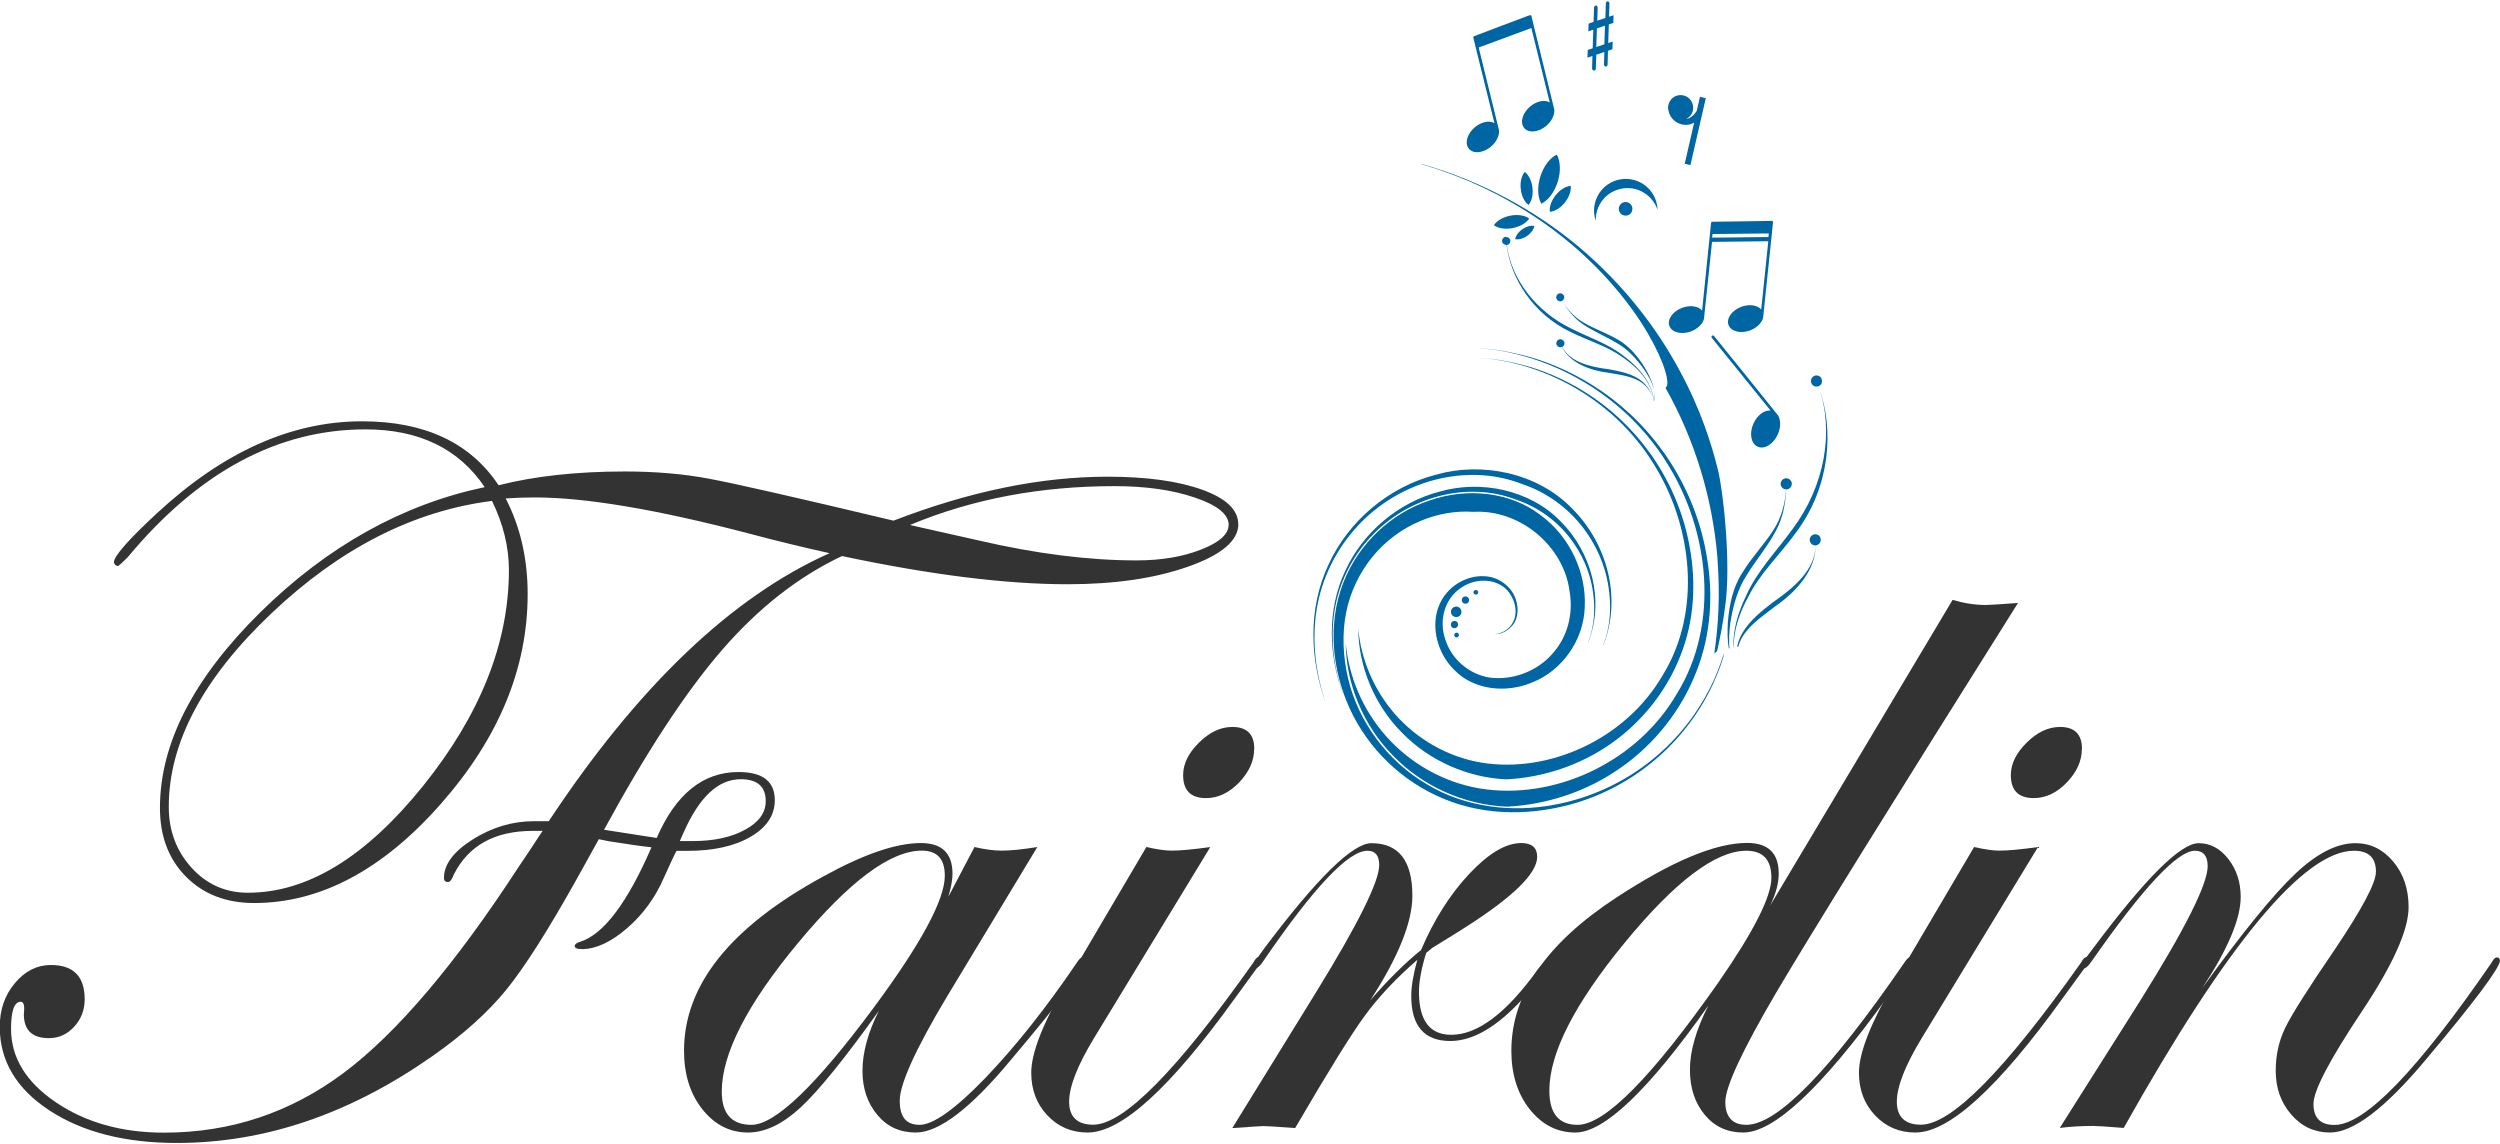 <?xml version="1.0" encoding="UTF-8"?>
<svg width="201" height="92" xmlns="http://www.w3.org/2000/svg" viewBox="0 0 201.31 91.91">
  <defs>
    <style>
      .cls-1, .cls-2 {
        fill: #0065a3;
      }

      .cls-3 {
        fill: #333;
      }

      .cls-2 {
        fill-rule: evenodd;
      }
    </style>
  </defs>
  <g id="Layer_1-2" data-name="Layer 1">
    <g>
      <g>
        <path class="cls-3" d="M99.72,42.07c0,1.35-1.35,2.49-4.04,3.44-2.69,.95-5.93,1.42-9.72,1.42-4.94,0-11-.75-18.16-2.27-3.49,1.65-6.69,4.15-9.62,7.52-2.92,3.36-6.1,8.2-9.54,14.52,1.7,.27,3.12,.49,4.24,.66,1.54-3.54,3.73-5.31,6.59-5.31,1.95,0,2.92,.76,2.92,2.27,0,1.21-.65,2.19-1.96,2.95-1.3,.76-3.01,1.13-5.13,1.13h-.82c-.08,.11-.43,.84-1.03,2.18-.69,1.59-1.68,2.95-2.97,4.06-1.29,1.11-2.5,1.67-3.62,1.67-.39,0-.58-.08-.58-.25,0-.14,.14-.25,.41-.33,1.89-.58,3.82-3.12,5.77-7.62-.8-.08-1.95-.25-3.46-.49l-.78-.16c-.38,.69-.95,1.7-1.69,3.05-2.36,4.23-4.28,7.25-5.75,9.06-1.47,1.81-3.45,3.6-5.95,5.35-6.65,4.67-13.51,7-20.59,7-4.17,0-7.59-.87-10.26-2.62-2.66-1.74-4-3.99-4-6.73,0-1.37,.4-2.55,1.22-3.52,.81-.97,1.78-1.46,2.9-1.46,1.81,0,2.72,.92,2.72,2.76,0,.85-.28,1.59-.84,2.2-.56,.62-1.24,.93-2.04,.93-1.35,0-2.02-.64-2.02-1.94,.08-.66,0-.99-.25-.99-.52,0-.78,.73-.78,2.18,0,2.31,1.2,4.28,3.6,5.91,2.4,1.63,5.31,2.45,8.71,2.45,5.35,0,10.17-1.6,14.46-4.8,4.28-3.2,8.98-8.73,14.09-16.58,.44-.63,1.08-1.61,1.94-2.92h-.78c-3.08,0-5.2,1.18-6.38,3.54-.14,.38-.29,.58-.45,.58-.22,0-.33-.11-.33-.33,0-1.1,.78-2.13,2.33-3.11,1.55-.97,3.19-1.46,4.92-1.46h1.19c7.19-10.87,14.73-18.07,22.61-21.58-2.11-.47-4.31-1-6.59-1.61-7.36-1.92-13.07-2.88-17.14-2.88-.82,0-1.61,.03-2.35,.08,1.18,2.28,1.77,4.85,1.77,7.7,0,5.99-2.34,11.63-7.02,16.93-4.68,5.3-9.69,7.95-15.01,7.95-2.25,0-4.08-.71-5.48-2.12-1.4-1.41-2.1-3.26-2.1-5.54,0-5.19,2.7-10.44,8.09-15.76,5.4-5.31,11.42-8.67,18.06-10.07-2.09-3.1-5.29-4.65-9.6-4.65-7.06,0-13.44,3.43-19.15,10.3-.47,.47-.73,.7-.78,.7-.16,0-.27-.1-.33-.29,0-.49,1.15-1.81,3.46-3.95,5.33-4.94,10.83-7.41,16.52-7.41,5.05,0,8.72,1.72,11,5.15,2.91-.74,6.3-1.11,10.17-1.11,2.44,0,4.7,.19,6.76,.58,2.06,.38,7.02,1.51,14.87,3.38,6.12-2.36,11.86-3.54,17.22-3.54,3.16,0,5.7,.35,7.64,1.05,1.94,.7,2.9,1.63,2.9,2.78Zm-58.74,3.71c0-1.84-.45-3.69-1.36-5.56-6.32,.8-12.23,3.81-17.75,9.04-5.52,5.23-8.28,10.43-8.28,15.59,0,1.92,.61,3.56,1.83,4.9,1.22,1.35,2.74,2.02,4.55,2.02,4.78,0,9.47-2.86,14.09-8.59,4.61-5.73,6.92-11.53,6.92-17.4Zm20.68,18.62c0-1.18-.67-1.77-2.02-1.77-1.79,0-3.31,1.41-4.57,4.24l-.33,.74h1.03c1.7,0,3.11-.3,4.22-.91,1.11-.6,1.67-1.37,1.67-2.31Zm37.28-22.24c0-.85-.9-1.59-2.7-2.2-1.8-.62-3.96-.93-6.49-.93-5.99,0-11.48,1.04-16.48,3.13l5.52,1.24c4.61,1.07,8.86,1.61,12.73,1.61,1.98,0,3.71-.29,5.19-.87,1.48-.58,2.22-1.24,2.22-1.98Z"/>
        <path class="cls-3" d="M87.43,77.22c0,.58-2.01,3.25-6.02,8-3.24,3.91-5.8,5.86-7.67,5.86-1.27,0-2.3-.47-3.09-1.42-.8-.95-1.2-2.13-1.2-3.56s.44-3.09,1.32-4.82c-2.75,3.84-4.85,6.44-6.3,7.78-1.46,1.35-2.87,2.02-4.24,2.02-1.46,0-2.68-.63-3.67-1.87-.99-1.25-1.48-2.82-1.48-4.72,0-5.27,3.72-9.94,11.16-14,3.27-1.81,5.9-2.72,7.91-2.72,1.7,0,2.55,.82,2.55,2.47,0,.47-.11,1.08-.33,1.85l2.1-4c.82,.19,1.55,.29,2.18,.29,.74,0,1.7-.1,2.88-.29l-7.29,12.07c-2.53,4.23-3.79,7.02-3.79,8.36s.54,1.94,1.61,1.94,2.86-1.26,5.28-3.77c2.42-2.52,4.88-5.62,7.38-9.3,.16-.27,.32-.41,.45-.41,.16,0,.25,.08,.25,.25Zm-11.35-6.82c0-1.35-.62-2.02-1.85-2.02-2.53,0-5.84,2.47-9.95,7.41-4.11,4.94-6.16,8.94-6.16,11.99,0,1.79,.8,2.68,2.39,2.68,1.89,0,5.18-3.14,9.84-9.43,3.82-5.16,5.73-8.7,5.73-10.63Z"/>
        <path class="cls-3" d="M101.59,77.22c-.03,.08-.16,.3-.41,.66l-1.77,2.43c-5.17,7.18-9.11,10.77-11.83,10.77-1.29,0-2.37-.46-3.24-1.38-.87-.92-1.3-2.07-1.3-3.44,0-1.59,.95-4.01,2.84-7.25l6.43-10.92c.85,.19,1.52,.29,2.02,.29,.74,0,1.78-.1,3.13-.29l-9.35,15.36c-1.35,2.22-2.02,3.94-2.02,5.15s.65,1.85,1.94,1.85c2.45,0,6.75-4.36,12.91-13.08,.14-.27,.27-.41,.41-.41,.16,0,.25,.08,.25,.25Zm-.6-17.03c0,.96-.41,1.86-1.21,2.7-.81,.84-1.7,1.26-2.66,1.26-1.24,0-1.85-.62-1.85-1.85,0-.91,.43-1.78,1.28-2.62,.85-.84,1.74-1.26,2.68-1.26,1.18,0,1.77,.59,1.77,1.77Z"/>
        <path class="cls-3" d="M125.16,77.22c0,.22-.83,1.23-2.48,3.02-2.09,2.31-4.06,3.47-5.9,3.47-2.09,0-3.14-1.21-3.14-3.62,0-.77,.16-1.74,.49-2.92-1.73,1.51-3.14,3.01-4.22,4.49-1.09,1.48-2.96,4.5-5.62,9.06-1.46-.11-2.31-.16-2.55-.16-.11,0-.95,.05-2.51,.16l6.76-10.96c3.38-5.49,5.07-8.9,5.07-10.22,0-.77-.32-1.15-.95-1.15-1.54,0-4.33,2.96-8.38,8.88-.25,.39-.47,.58-.66,.58-.11-.03-.16-.11-.16-.25,.03-.14,.08-.25,.16-.33l.74-1.03c4.24-5.64,7.11-8.46,8.62-8.46,2.2,0,3.3,1.41,3.3,4.24,0,2.12-1.13,4.92-3.38,8.4,1.43-1.65,2.79-2.99,4.08-4.04,1.04-2.44,2.34-4.49,3.89-6.14,1.55-1.65,2.94-2.47,4.18-2.47,.85,0,1.28,.37,1.28,1.11,0,1.32-1.91,3.2-5.73,5.64-.6,.39-1.51,.95-2.72,1.69l-.49,.41c-.39,1.26-.58,2.31-.58,3.13,0,2.31,.87,3.46,2.6,3.46,2.15,0,4.48-1.78,7.02-5.33,.55-.61,.89-.91,1.03-.91,.17,0,.25,.08,.25,.25Z"/>
        <path class="cls-3" d="M162.49,48.45c-10.3,16.37-16.79,26.83-19.48,31.39-2.72,4.64-4.08,7.57-4.08,8.77s.56,1.85,1.69,1.85c2.5,0,6.75-4.36,12.74-13.08,.17-.27,.32-.41,.45-.41,.16,0,.25,.08,.25,.25-.03,.08-.17,.3-.41,.66l-1.77,2.43c-5.2,7.18-9.03,10.77-11.51,10.77-1.27,0-2.3-.47-3.09-1.42-.8-.95-1.2-2.16-1.2-3.65s.49-3.2,1.48-5.15c-4.81,6.81-8.38,10.22-10.71,10.22-1.46,0-2.68-.63-3.67-1.87-.99-1.25-1.48-2.82-1.48-4.72,0-4.53,2.81-8.64,8.44-12.32,4.48-2.94,7.99-4.41,10.54-4.41,1.7,0,2.55,.82,2.55,2.47,0,.77-.23,1.63-.7,2.59l14.7-24.63c.91,.27,1.8,.41,2.68,.41,.22,0,1.07-.05,2.55-.16Zm-19.85,22.12c0-1.45-.67-2.18-2.02-2.18-2.47,0-5.73,2.46-9.78,7.39-4.05,4.93-6.08,8.9-6.08,11.92,0,1.84,.75,2.76,2.27,2.76,2.2,0,5.97-3.82,11.33-11.45,2.86-4.12,4.28-6.93,4.28-8.44Z"/>
        <path class="cls-3" d="M168.24,77.22c-.03,.08-.16,.3-.41,.66l-1.77,2.43c-5.17,7.18-9.11,10.77-11.83,10.77-1.29,0-2.37-.46-3.24-1.38-.87-.92-1.3-2.07-1.3-3.44,0-1.59,.95-4.01,2.84-7.25l6.43-10.92c.85,.19,1.52,.29,2.02,.29,.74,0,1.78-.1,3.13-.29l-9.35,15.36c-1.35,2.22-2.02,3.94-2.02,5.15s.65,1.85,1.94,1.85c2.45,0,6.75-4.36,12.91-13.08,.14-.27,.28-.41,.41-.41,.16,0,.25,.08,.25,.25Zm-.6-17.03c0,.96-.41,1.86-1.21,2.7-.81,.84-1.7,1.26-2.66,1.26-1.24,0-1.85-.62-1.85-1.85,0-.91,.43-1.78,1.28-2.62,.85-.84,1.74-1.26,2.68-1.26,1.18,0,1.77,.59,1.77,1.77Z"/>
        <path class="cls-3" d="M201.31,77.22c0,.58-1.99,3.25-5.98,8-3.27,3.91-5.84,5.86-7.71,5.86-1.24,0-2.28-.48-3.11-1.44-.84-.96-1.26-2.14-1.26-3.54,0-1.24,.25-2.38,.76-3.44,.51-1.06,1.83-3.15,3.97-6.28,2.22-3.3,3.34-5.4,3.34-6.3,0-1.13-.59-1.69-1.77-1.69-4.01,0-10.19,7.44-18.54,22.32-1.35-.11-2.16-.16-2.43-.16-.96,0-1.87,.05-2.72,.16l6.43-10.17c3.65-5.82,5.48-9.46,5.48-10.91,0-.82-.34-1.24-1.03-1.24-1.4,0-4.17,2.96-8.3,8.88-.25,.36-.44,.55-.58,.58-.14,0-.22-.08-.25-.25,.03-.14,.08-.25,.16-.33l.78-1.03c4.21-5.64,7.04-8.46,8.5-8.46,.93,0,1.73,.43,2.39,1.28s.99,1.87,.99,3.05c0,1.76-1.03,4.2-3.09,7.33,3.24-4.48,5.73-7.54,7.48-9.19,1.74-1.65,3.36-2.47,4.84-2.47,1.21,0,2.22,.49,3.05,1.48s1.24,2.21,1.24,3.67c0,1.84-1.26,4.65-3.79,8.44-2.58,3.87-3.87,6.34-3.87,7.41,0,1.13,.56,1.69,1.69,1.69,2.45,0,6.67-4.36,12.66-13.08,.14-.27,.27-.41,.41-.41,.17,0,.25,.08,.25,.25Z"/>
      </g>
      <g>
        <path class="cls-1" d="M137.86,26.92c-.05,.04-.06,.12-.02,.17l4.73,5.85c-.5-.04-1.07,.37-1.37,1.04-.36,.79-.21,1.62,.33,1.87,.54,.25,1.27-.19,1.62-.98,.26-.56,.25-1.15,.03-1.53,0-.02-5.16-6.4-5.16-6.4-.04-.05-.12-.06-.17-.02Z"/>
        <path class="cls-1" d="M142.65,17.67c-.06,0-4.69,.08-4.75,.07-.06,0-.12,.04-.12,.1l-.09,.89-.63,6.16c-.3-.36-.96-.46-1.61-.22-.76,.29-1.22,.94-1.02,1.47,.2,.52,.98,.71,1.74,.43,.54-.21,.93-.6,1.04-1,0-.01,.42-3.97,.65-6.21l4.53-.05-.57,5.5c-.3-.36-.96-.46-1.61-.22-.76,.29-1.22,.95-1.02,1.47,.2,.52,.98,.71,1.74,.43,.54-.21,.93-.6,1.04-1,0-.01,.5-4.79,.71-6.82h0s.09-.89,.09-.89c0-.06-.04-.12-.1-.12Zm-.25,1.3l-4.53,.05c.01-.1,.02-.2,.03-.29l4.53-.05-.03,.29Z"/>
        <path class="cls-1" d="M123.17,1.11c-.06,.01-4.39,1.66-4.45,1.68-.06,.01-.1,.08-.08,.13l.21,.87,1.49,6.01c-.41-.24-1.06-.11-1.59,.34-.62,.53-.83,1.3-.46,1.73,.36,.43,1.16,.34,1.78-.19,.44-.38,.67-.88,.64-1.29,0-.01-1.16-4.72-1.64-6.68l4.24-1.57,1.48,5.99c-.41-.24-1.06-.11-1.59,.34-.62,.53-.83,1.3-.46,1.73,.36,.43,1.16,.34,1.78-.19,.44-.38,.67-.88,.64-1.29,0-.01-1.15-4.68-1.63-6.66h0s-.21-.87-.21-.87c-.01-.06-.07-.1-.13-.08Z"/>
        <path class="cls-1" d="M128.21,5.41c0,.08,.06,.15,.14,.16,.08,0,.14-.06,.15-.15l.04-1.13,.65-.22-.03,1.01c0,.08,.06,.15,.14,.16,.08,0,.14-.06,.15-.15l.03-1.12,.36-.12,.02-.62-.36,.12,.05-1.5,.36-.12,.02-.62-.36,.12,.03-1.08c0-.08-.06-.15-.14-.16-.08,0-.14,.06-.15,.15l-.04,1.19-.65,.22,.03-1.06c0-.08-.06-.15-.14-.16-.08,0-.14,.06-.15,.15l-.04,1.17-.4,.14-.02,.62,.4-.14-.05,1.5-.4,.14-.02,.62,.4-.14-.03,1.03Zm.38-3.24l.65-.22-.05,1.5-.65,.22,.05-1.5Z"/>
        <g>
          <path class="cls-2" d="M131.44,16.6c.05,.3-.14,.59-.44,.64-.3,.05-.59-.14-.64-.44-.05-.3,.15-.59,.44-.64,.3-.05,.59,.15,.64,.44Z"/>
          <path class="cls-1" d="M130.6,15.07c1.26-.23,2.47,.52,2.87,1.7,0-.12-.01-.25-.04-.38-.25-1.39-1.58-2.31-2.97-2.06-1.39,.25-2.31,1.58-2.06,2.97,.02,.13,.06,.25,.1,.36-.04-1.25,.83-2.36,2.1-2.59Z"/>
        </g>
        <path class="cls-1" d="M136.89,7.67l-.26,1.14c-.19,.31-.51,.62-.85,.65,.34-.17,.57-.51,.56-.91,0-.56-.46-1.01-1.02-1.01-.55,0-.99,.45-1,1h0s0,0,0,.01c0,0,0,0,0,.01,0,.08,.01,.15,.03,.22,.12,.66,.7,1.16,1.4,1.16,.25,0,.47-.07,.67-.18l-.76,3.31,.46,.11,1.24-5.39-.46-.11Z"/>
        <g>
          <path class="cls-1" d="M138.82,52.5s-.01,.08-.02,.11c0-.04,.01-.08,.02-.11Z"/>
          <path class="cls-1" d="M138.02,54.62c-.89,1.96-2.34,4.17-4.53,6.06-2.16,1.89-5.09,3.43-8.41,4.02-3.27,.61-7.09,.23-10.21-1.68-3.13-1.84-5.5-5.01-6.32-8.52-.41-1.75-.49-3.56-.16-5.27,.34-1.71,1.11-3.28,2.16-4.55,2.11-2.57,5.3-3.78,8.07-3.58,3.73-.22,7.29,2.7,7.77,6.4,.31,1.82-.16,3.66-1.36,5-1.16,1.35-2.98,2.09-4.73,1.98-1.7-.11-3.27-1.3-3.85-2.91-.64-1.62-.17-3.45,1.21-4.36,1.35-.94,3.31-.71,4.04,.67,.38,.64,.46,1.47,.16,2.05-.27,.58-.87,.98-1.51,1.02,.23,0,.8,0,1.42-.68,.38-.43,.6-1.21,.28-2.15-.3-.89-1.25-1.81-2.58-1.84-1.34-.06-2.94,.76-3.59,2.36-.66,1.55-.24,3.78,1.26,5.22,1.47,1.52,4.06,1.92,6.3,.95,2.25-.9,4.08-3.27,4.17-6.04,.14-2.72-1.15-5.66-3.59-7.43-2.41-1.85-5.88-2.21-8.9-1.16-3.05,1-5.73,3.45-6.96,6.65-1.25,3.22-.93,6.93,.53,10.12,1.47,3.21,4.21,5.89,7.6,7.27,3.41,1.42,7.29,1.34,10.77,.27,3.51-1.09,6.67-3.31,8.91-6.27,1.23-1.6,2.17-3.42,2.78-5.35,.02-.09,.03-.17,.05-.26,0-.04,.01-.08,.02-.11,0,0,0,0,0-.01-.21,.66-.47,1.38-.8,2.14Z"/>
          <path class="cls-1" d="M127.07,19.71c-3.38-2.82-7.7-5.23-12.58-6.62l-.02,.02c.75,.22,1.71,.53,2.81,.96,2.61,.99,5.93,2.75,8.79,5.1,2.88,2.32,5.25,5.19,6.62,7.56,1.38,2.37,1.85,4.15,1.42,4.38,2.38,4.21,3.8,8.93,4.19,13.74,0,0,0,0,0,0,0,0,0,0,0,.01,0,.04,0,.08,0,.12,0,.08,.01,.17,.02,.25,0,0,0,.01,0,.02,.17,2.42,.08,4.86-.28,7.26l.23-.2c.24-1.05,.48-2.29,.64-3.56,.49-3.26-.1-9.09-.58-11.06-.49-1.96-1.35-4.8-3.11-8.02-1.73-3.22-4.38-6.81-8.15-9.96Z"/>
          <path class="cls-1" d="M138.82,52.48s0,0,0,0c0,0,0,0,0,.01,0,0,0,0,0-.01Z"/>
          <path class="cls-1" d="M138.8,52.61c-.01,.09-.03,.17-.05,.26,0,0,0,0,0-.01,.01-.08,.03-.16,.04-.25Z"/>
          <path class="cls-1" d="M120.26,50.93s.07,0,.1,0c-.07,0-.11,0-.1,0Z"/>
          <path class="cls-1" d="M110.37,43.13c2.99-3.25,7.76-4.52,11.66-3.03,2.09,.69,3.68,2.05,4.67,3.49,1.01,1.44,1.46,2.94,1.6,4.16,.31,2.51-.49,3.88-.41,3.86,1.35-3.42,.24-7.3-2.24-9.76-2.47-2.54-6.42-3.32-9.69-2.39-3.34,.86-6.21,3.27-7.64,6.4-1.49,3.16-1.33,6.82-.17,9.94-.76-2.18-1.04-4.46-.69-6.73,.36-2.25,1.41-4.34,2.91-5.95Z"/>
          <path class="cls-1" d="M133.94,36.28c-3.3-4.66-7.94-6.95-11.25-7.78-1.78-.45-3.2-.59-4.15-.63,6.24,.32,12.25,3.84,15.59,9.14,3.59,5.59,4.33,13.17,.92,18.7-3.24,5.61-9.97,8.65-15.92,7.66-2.96-.51-5.64-2.07-7.53-4.22-1.9-2.15-3.01-4.85-3.24-7.53,.02,3.28,1.39,6.66,3.81,9.11,2.39,2.48,5.79,3.98,9.18,4.11,3.19-.16,6.44-1.21,9.16-3.14,2.73-1.9,4.89-4.64,6.08-7.71,1.23-3.08,1.38-6.42,.81-9.51-.54-3.1-1.82-5.91-3.46-8.21Z"/>
          <g>
            <path class="cls-1" d="M121.28,18.97c.18,0,.33,.13,.34,.31,0,.17-.12,.32-.29,.33,.38,2.8,2.39,5.38,5.21,6.74,1.44,.73,3.01,1.23,4.23,2.22,1.23,.91,2.28,2.16,2.42,3.62,.21-.93-.32-1.85-.86-2.64-.58-.79-1.27-1.56-2.16-2.06-.89-.53-1.85-.92-2.68-1.48-.74-.49-1.28-1.18-1.69-1.9-.04,.02-.09,.04-.15,.04-.18,0-.33-.14-.34-.31,0-.18,.13-.33,.31-.34,.18,0,.33,.13,.34,.31,0,.13-.07,.24-.17,.29,.42,.71,1,1.35,1.76,1.78,.84,.49,1.82,.82,2.74,1.36,.95,.54,1.61,1.39,2.14,2.22,.49,.84,.95,1.79,.74,2.71,0,0,0,0,0,.01,0,0,0,0,0-.01-.15-1.47-1.25-2.67-2.5-3.51-1.25-.92-2.79-1.33-4.27-2.08-2.91-1.41-4.74-4.21-5.09-6.98,0,0-.01,0-.02,0-.18,0-.33-.13-.34-.31,0-.18,.13-.33,.31-.34Z"/>
            <path class="cls-1" d="M125.64,27.2c.18,0,.33,.14,.34,.31,0,.14-.07,.25-.19,.31,.67,1.26,2.29,1.61,3.77,1.8,.82,.15,1.65,.31,2.34,.74,.64,.38,1.04,1.01,1.23,1.65-.2-.64-.65-1.23-1.3-1.53-.69-.34-1.5-.44-2.32-.58-1.51-.19-3.11-.81-3.74-2.08-.04,.01-.07,.02-.11,.03-.18,0-.33-.13-.34-.31,0-.18,.13-.33,.31-.34Z"/>
          </g>
          <g>
            <path class="cls-1" d="M139.33,50.06c.21-1.32,.56-2.7,1.33-3.88,.75-1.21,1.67-2.29,2.32-3.51,.59-1.07,.8-2.25,.85-3.38,.07,0,.14,0,.2-.04,.22-.11,.32-.38,.21-.6-.11-.22-.37-.32-.6-.21-.22,.11-.32,.37-.21,.6,.08,.16,.23,.25,.39,.25-.07,1.13-.37,2.29-1.02,3.28-.72,1.13-1.71,2.15-2.48,3.4-.82,1.26-1.08,2.71-1.19,4.06-.03,.68-.04,1.39,.08,2.06h.06c-.08-.67-.02-1.37,.06-2.04Z"/>
            <path class="cls-1" d="M146.68,30.37c-.11-.22-.37-.32-.6-.21-.22,.11-.32,.37-.21,.6,.1,.21,.35,.31,.56,.22,1.31,3.65,.49,8.07-2.09,11.51-1.29,1.79-2.88,3.4-3.74,5.38-.64,1.31-1.07,2.76-1.02,4.15h.02c-.01-1.39,.48-2.81,1.17-4.06,.94-1.91,2.55-3.39,3.89-5.25,2.65-3.56,3.11-8.14,1.77-11.73,.01,0,.02,0,.03,0,.22-.11,.32-.37,.21-.6Z"/>
            <path class="cls-1" d="M146.58,43.16c-.1-.22-.37-.32-.6-.21-.22,.11-.32,.37-.21,.6,.08,.17,.25,.26,.43,.26-.02,1.96-1.76,3.41-3.46,4.59-.91,.7-1.81,1.43-2.39,2.38-.24,.38-.39,.78-.47,1.19l.09-.02c.11-.38,.28-.75,.53-1.07,.63-.86,1.55-1.48,2.46-2.18,1.72-1.19,3.27-2.96,3.24-4.9,.05,0,.11-.02,.16-.04,.22-.11,.32-.37,.21-.6Z"/>
          </g>
          <g>
            <path class="cls-1" d="M116.9,49.37c-.12-.2-.06-.46,.14-.58,.2-.12,.46-.06,.58,.14,.12,.2,.06,.46-.14,.58-.2,.12-.46,.06-.58-.14Z"/>
            <path class="cls-1" d="M116.87,50.33c-.08-.14-.04-.32,.1-.41,.14-.08,.32-.04,.4,.1,.08,.14,.04,.32-.1,.41-.14,.08-.32,.04-.41-.1Z"/>
            <path class="cls-1" d="M117.75,48.36c-.08-.14-.04-.32,.1-.41,.14-.08,.32-.04,.41,.1,.08,.14,.04,.32-.1,.41-.14,.08-.32,.04-.41-.1Z"/>
            <path class="cls-1" d="M117.13,51.12c-.06-.09-.03-.21,.06-.26,.09-.06,.21-.03,.26,.06,.05,.09,.03,.21-.06,.26-.09,.06-.21,.03-.26-.06Z"/>
            <path class="cls-1" d="M118.68,47.68c-.06-.09-.03-.21,.06-.26,.09-.06,.21-.03,.26,.06,.06,.09,.03,.21-.06,.26-.09,.05-.21,.03-.26-.06Z"/>
          </g>
          <path class="cls-1" d="M132.87,36.39c-3.04-4.28-7.3-6.38-10.33-7.14-1.63-.42-2.94-.54-3.81-.58,5.73,.3,11.25,3.52,14.32,8.4,3.3,5.13,3.98,12.1,.84,17.18-2.98,5.15-9.16,7.94-14.62,7.04-2.72-.46-5.18-1.9-6.92-3.88-1.74-1.98-2.76-4.46-2.98-6.92,.02,3.01,1.27,6.12,3.5,8.37,2.2,2.28,5.32,3.65,8.44,3.78,2.93-.15,5.92-1.12,8.42-2.88,2.5-1.75,4.49-4.26,5.59-7.09,1.13-2.83,1.26-5.9,.74-8.74-.5-2.85-1.68-5.43-3.18-7.54Z"/>
          <path class="cls-1" d="M109.31,42.25c3.38-3.67,8.77-5.11,13.17-3.42,2.37,.77,4.16,2.32,5.28,3.94,1.14,1.63,1.65,3.32,1.81,4.71,.35,2.84-.55,4.38-.46,4.36,1.52-3.87,.27-8.25-2.54-11.03-2.79-2.87-7.26-3.76-10.95-2.7-3.77,.97-7.02,3.7-8.64,7.23-1.68,3.57-1.51,7.7-.19,11.24-.86-2.46-1.17-5.04-.77-7.6,.41-2.54,1.59-4.9,3.29-6.72Z"/>
          <g>
            <path class="cls-1" d="M124.11,16.29c.54-.26,1.05-.91,1.32-1.76,.27-.85,.22-1.67-.07-2.2-.54,.26-1.05,.91-1.32,1.76-.27,.85-.22,1.67,.07,2.2Z"/>
            <path class="cls-1" d="M123.08,16.39c.25-.3,.39-.81,.32-1.38-.06-.57-.31-1.05-.62-1.28-.25,.29-.39,.81-.32,1.38,.06,.57,.31,1.05,.62,1.28Z"/>
            <path class="cls-1" d="M124.8,16.94c.39-.03,.85-.3,1.21-.75,.36-.45,.52-.96,.47-1.34-.39,.03-.85,.3-1.21,.75-.36,.45-.52,.96-.47,1.34Z"/>
          </g>
          <g>
            <path class="cls-1" d="M123.14,17.48c-.34-.25-.91-.35-1.52-.23-.61,.12-1.1,.42-1.33,.77,.34,.25,.91,.35,1.52,.23,.61-.12,1.1-.42,1.33-.77Z"/>
            <path class="cls-1" d="M123.55,18.08c-.26-.06-.63,.03-.96,.26-.33,.23-.54,.54-.58,.8,.26,.06,.63-.03,.96-.26,.33-.23,.54-.54,.58-.8Z"/>
          </g>
        </g>
      </g>
    </g>
  </g>
</svg>